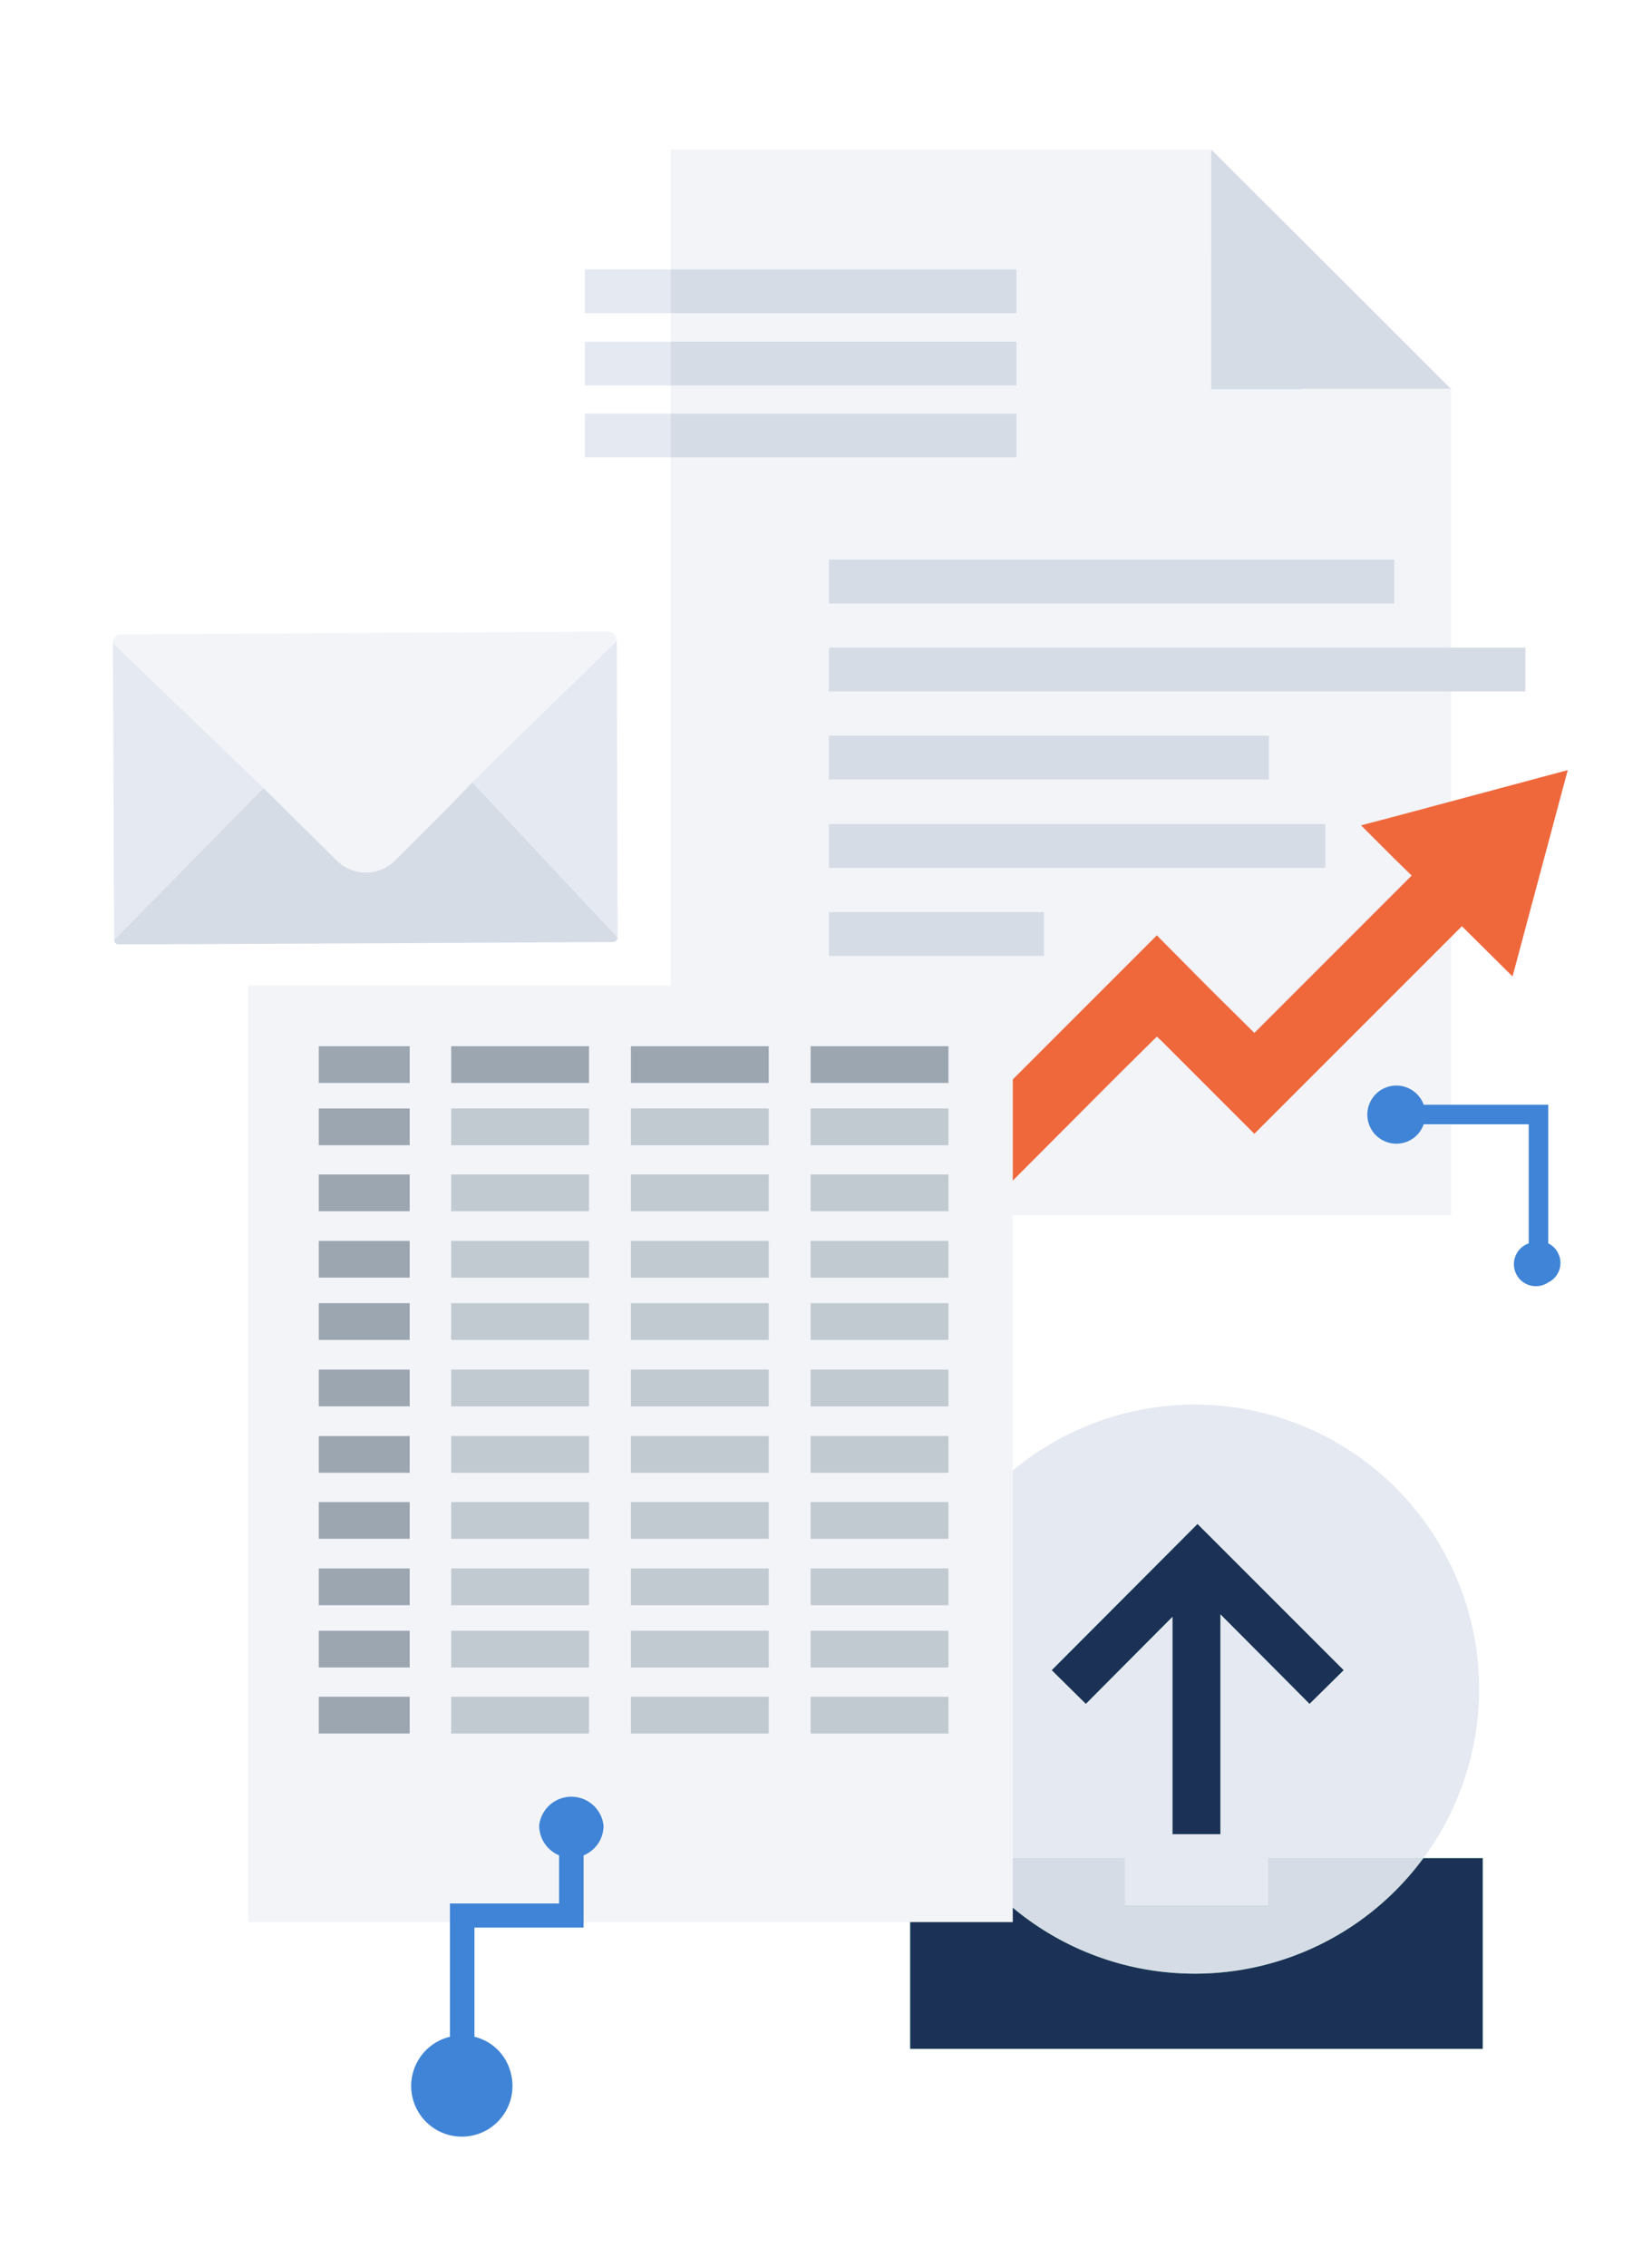 <svg id="f729e6e9-1f76-4bab-a8d0-e9fb2bbf85c0" xmlns="http://www.w3.org/2000/svg" xmlns:xlink="http://www.w3.org/1999/xlink" viewBox="0 0 398 546"><defs><clipPath id="clip-path"><rect x="27.2" y="152.1" width="121.6" height="75.37" fill="none"/></clipPath></defs><path d="M357.2,447.6H305.5V459H271V447.6H219.3v45.9H357.2Z" fill="#2ea970"/><polygon points="294 441.8 294 388.8 315.5 410.4 323.7 402.3 288.5 367.1 253.4 402.3 261.6 410.4 282.5 389.4 282.5 441.8 294 441.8" fill="#2ea970"/><path d="M271,459h34.5V447.6h37.4a68.5,68.5,0,1,0-110.1,0H271Zm-9.4-48.6-8.2-8.1,35.1-35.2,35.2,35.2-8.2,8.1L294,388.8v53H282.5V389.4Z" fill="#e5e9f1"/><path d="M342.9,447.6a68.4,68.4,0,0,1-110.1,0H219.3v45.9H357.2V447.6Z" fill="#1b3155"/><path d="M287.9,475.4a68.3,68.3,0,0,0,55-27.8H305.5V459H271V447.6H232.8A68.3,68.3,0,0,0,287.9,475.4Z" fill="#d6dce6"/><polygon points="282.5 441.8 294 441.8 294 388.8 315.5 410.4 323.7 402.3 288.5 367.1 253.4 402.3 261.6 410.4 282.5 389.4 282.5 441.8" fill="#1b3155"/><g id="b53e5116-66b0-44f0-8da0-3724879e359b"><path d="M313.7,93.7a128.2,128.2,0,0,0-21.9-33v33Z" fill="#3f84d6"/><polygon points="291.8 93.7 349.6 93.7 291.8 36 291.8 93.7" fill="#d6dce6"/><path d="M313.7,93.7H291.8v-33h0V36H161.6V65h83.3V75.5H161.6v6.8h83.3V92.8H161.6v6.8h83.3v10.5H161.6V272.3h.1v20.4H349.6V93.7Z" fill="#f2f4f8"/><rect x="140.9" y="64.9" width="20.7" height="10.55" fill="#e5e9f1"/><rect x="161.6" y="64.9" width="83.3" height="10.55" fill="#d6dce6"/><rect x="140.9" y="82.3" width="20.7" height="10.55" fill="#e5e9f1"/><rect x="161.6" y="82.3" width="83.3" height="10.55" fill="#d6dce6"/><rect x="140.9" y="99.6" width="20.7" height="10.55" fill="#e5e9f1"/><rect x="161.6" y="99.6" width="83.3" height="10.55" fill="#d6dce6"/><rect x="199.7" y="134.8" width="136.2" height="10.55" fill="#d6dce6"/><rect x="199.7" y="156" width="167.8" height="10.55" fill="#d6dce6"/><rect x="199.7" y="177.2" width="106" height="10.55" fill="#d6dce6"/><rect x="199.7" y="198.5" width="119.6" height="10.55" fill="#d6dce6"/><rect x="199.7" y="219.7" width="51.8" height="10.55" fill="#d6dce6"/><rect x="199.7" y="240.9" width="29.1" height="10.55" fill="#d6dce6"/><polygon points="335.9 196.7 327.9 198.8 335.9 206.8 340.1 210.9 335.9 215.1 302.2 248.8 291.4 238.1 278.7 225.3 226.7 277.3 211.3 292.7 235.7 292.7 269.4 258.9 278.7 249.7 279.7 250.6 302.2 273.1 335.9 239.4 352.2 223.1 364.4 235.2 377.7 185.5 335.9 196.7" fill="#ef683c"/></g><rect x="59.8" y="237.4" width="184.2" height="225.58" fill="#f2f4f8"/><rect x="76.8" y="252" width="21.9" height="8.85" fill="#637282" opacity="0.6" style="isolation:isolate"/><rect x="76.8" y="267" width="21.9" height="8.85" fill="#637282" opacity="0.6" style="isolation:isolate"/><rect x="76.8" y="282.9" width="21.9" height="8.85" fill="#637282" opacity="0.6" style="isolation:isolate"/><rect x="76.8" y="298.9" width="21.9" height="8.85" fill="#637282" opacity="0.6" style="isolation:isolate"/><rect x="76.8" y="313.9" width="21.9" height="8.85" fill="#637282" opacity="0.6" style="isolation:isolate"/><rect x="76.8" y="329.9" width="21.9" height="8.85" fill="#637282" opacity="0.6" style="isolation:isolate"/><rect x="108.7" y="252" width="33.2" height="8.85" fill="#637282" opacity="0.6" style="isolation:isolate"/><rect x="108.7" y="267" width="33.2" height="8.85" fill="#a1abb7" opacity="0.6" style="isolation:isolate"/><rect x="108.7" y="282.9" width="33.2" height="8.85" fill="#a1abb7" opacity="0.6" style="isolation:isolate"/><rect x="108.7" y="298.9" width="33.2" height="8.85" fill="#a1abb7" opacity="0.6" style="isolation:isolate"/><rect x="108.7" y="313.9" width="33.2" height="8.85" fill="#a1abb7" opacity="0.6" style="isolation:isolate"/><rect x="108.7" y="329.9" width="33.2" height="8.85" fill="#a1abb7" opacity="0.6" style="isolation:isolate"/><rect x="152" y="252" width="33.2" height="8.85" fill="#637282" opacity="0.6" style="isolation:isolate"/><rect x="152" y="267" width="33.2" height="8.85" fill="#a1abb7" opacity="0.6" style="isolation:isolate"/><rect x="152" y="282.9" width="33.2" height="8.85" fill="#a1abb7" opacity="0.6" style="isolation:isolate"/><rect x="152" y="298.9" width="33.2" height="8.85" fill="#a1abb7" opacity="0.6" style="isolation:isolate"/><rect x="152" y="313.9" width="33.2" height="8.85" fill="#a1abb7" opacity="0.6" style="isolation:isolate"/><rect x="152" y="329.9" width="33.2" height="8.85" fill="#a1abb7" opacity="0.6" style="isolation:isolate"/><rect x="195.3" y="252" width="33.2" height="8.85" fill="#637282" opacity="0.6" style="isolation:isolate"/><rect x="195.3" y="267" width="33.2" height="8.85" fill="#a1abb7" opacity="0.6" style="isolation:isolate"/><rect x="195.3" y="282.9" width="33.2" height="8.85" fill="#a1abb7" opacity="0.6" style="isolation:isolate"/><rect x="195.3" y="298.9" width="33.2" height="8.85" fill="#a1abb7" opacity="0.6" style="isolation:isolate"/><rect x="195.3" y="313.9" width="33.2" height="8.85" fill="#a1abb7" opacity="0.6" style="isolation:isolate"/><rect x="195.3" y="329.9" width="33.2" height="8.85" fill="#a1abb7" opacity="0.6" style="isolation:isolate"/><rect x="76.8" y="345.9" width="21.9" height="8.85" fill="#637282" opacity="0.6" style="isolation:isolate"/><rect x="76.8" y="361.8" width="21.9" height="8.85" fill="#637282" opacity="0.6" style="isolation:isolate"/><rect x="76.8" y="377.8" width="21.9" height="8.85" fill="#637282" opacity="0.6" style="isolation:isolate"/><rect x="76.8" y="392.8" width="21.9" height="8.85" fill="#637282" opacity="0.6" style="isolation:isolate"/><rect x="76.8" y="408.7" width="21.9" height="8.85" fill="#637282" opacity="0.6" style="isolation:isolate"/><rect x="108.7" y="345.9" width="33.2" height="8.85" fill="#a1abb7" opacity="0.6" style="isolation:isolate"/><rect x="108.7" y="361.8" width="33.2" height="8.85" fill="#a1abb7" opacity="0.6" style="isolation:isolate"/><rect x="108.7" y="377.8" width="33.2" height="8.85" fill="#a1abb7" opacity="0.6" style="isolation:isolate"/><rect x="108.7" y="392.8" width="33.2" height="8.85" fill="#a1abb7" opacity="0.6" style="isolation:isolate"/><rect x="108.7" y="408.7" width="33.2" height="8.85" fill="#a1abb7" opacity="0.6" style="isolation:isolate"/><rect x="152" y="345.9" width="33.2" height="8.85" fill="#a1abb7" opacity="0.6" style="isolation:isolate"/><rect x="152" y="361.8" width="33.2" height="8.85" fill="#a1abb7" opacity="0.6" style="isolation:isolate"/><rect x="152" y="377.8" width="33.2" height="8.85" fill="#a1abb7" opacity="0.6" style="isolation:isolate"/><rect x="152" y="392.8" width="33.2" height="8.85" fill="#a1abb7" opacity="0.6" style="isolation:isolate"/><rect x="152" y="408.7" width="33.2" height="8.85" fill="#a1abb7" opacity="0.6" style="isolation:isolate"/><rect x="195.3" y="345.9" width="33.2" height="8.85" fill="#a1abb7" opacity="0.6" style="isolation:isolate"/><rect x="195.3" y="361.8" width="33.2" height="8.85" fill="#a1abb7" opacity="0.6" style="isolation:isolate"/><rect x="195.3" y="377.8" width="33.2" height="8.85" fill="#a1abb7" opacity="0.6" style="isolation:isolate"/><rect x="195.3" y="392.8" width="33.2" height="8.85" fill="#a1abb7" opacity="0.6" style="isolation:isolate"/><rect x="195.3" y="408.7" width="33.2" height="8.85" fill="#a1abb7" opacity="0.6" style="isolation:isolate"/><g id="eb591709-d9ac-45c2-a60b-013ec952c798"><g clip-path="url(#clip-path)"><polygon points="59.1 185.5 27.2 154.9 27.5 226.4 63.5 189.8 59.1 185.5" fill="#e5e9f1"/><path d="M95.2,207.2l12.4-12.5L95.2,207.2a9.9,9.9,0,0,1-13.6.5h0A9.9,9.9,0,0,0,95.2,207.2Z" fill="#3f84d6"/><path d="M129.8,205.5l-16-17.1-6.1,6.3L95.2,207.2a9.9,9.9,0,0,1-13.5.5h-.1l-.4-.4L63.5,189.8l-36,36.6a1.1,1.1,0,0,0,1.1,1.1l65.6-.3h0l53.5-.3a1.1,1.1,0,0,0,1.1-1.1Z" fill="#d6dce6"/><polygon points="113.8 188.4 129.8 205.5 148.8 225.8 148.6 154.3 117 185.2 113.8 188.4" fill="#e5e9f1"/><path d="M146.5,152.1h-.1l-79.5.5h0l-37.6.2a2.1,2.1,0,0,0-2.1,2.1l32,30.6,4.3,4.3,17.7,17.5.4.4a9.9,9.9,0,0,0,13.6-.5l12.4-12.5,6.2-6.3,3.2-3.2,31.6-31A2.2,2.2,0,0,0,146.5,152.1Z" fill="#f2f4f8"/></g></g><path d="M145.4,439.7a7.8,7.8,0,0,0-15.5,0,7.8,7.8,0,0,0,4.8,7.2v11.6H108.4v32.1a12.2,12.2,0,1,0,14.7,8.9,11.9,11.9,0,0,0-8.8-8.9V464.3h26.3V446.9a7.7,7.7,0,0,0,4.8-7.2" fill="#3f84d6"/><path d="M373,299.5V266.1H343a7,7,0,1,0-4.3,9,7,7,0,0,0,4.3-4.3h25.3v28.7a5.3,5.3,0,1,0,4.7,9.4,5.2,5.2,0,0,0,2.4-7,5.1,5.1,0,0,0-2.4-2.4" fill="#3f84d6"/></svg>
